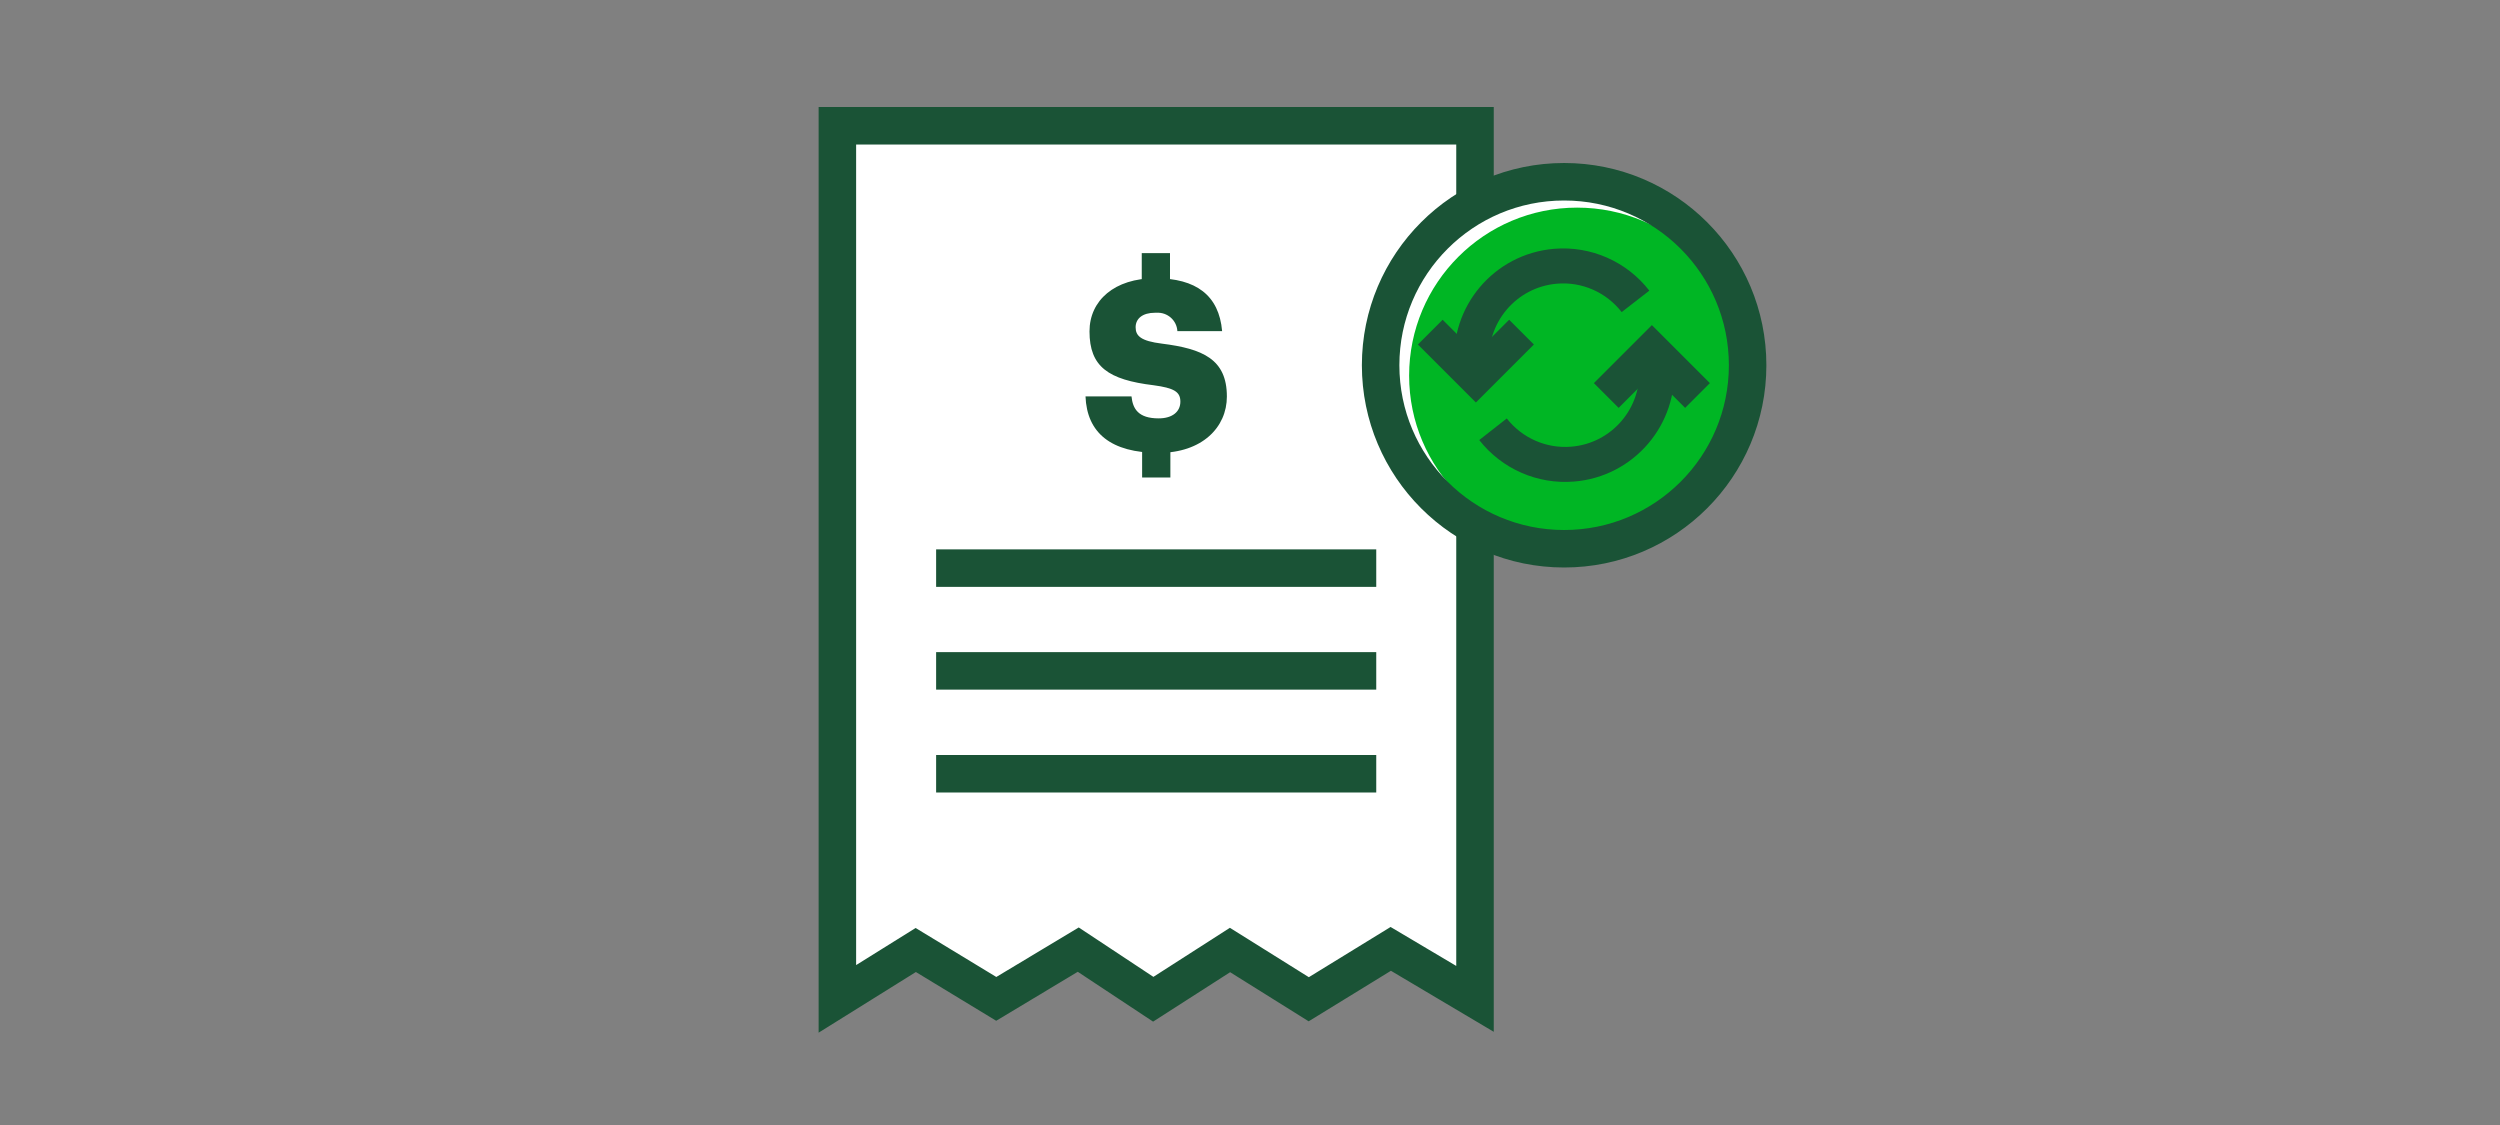 <?xml version="1.0" encoding="UTF-8"?><svg id="FLT_ART_WORKS" xmlns="http://www.w3.org/2000/svg" viewBox="0 0 200 90"><rect x="0" y="0" width="200" height="90" fill="#808080" stroke="none"/><defs><style>.cls-1{stroke-width:3px;}.cls-1,.cls-2{fill:none;stroke:#1a5336;stroke-miterlimit:10;}.cls-3{fill:#00b624;}.cls-4{fill:#fff;}.cls-5{fill:#1a5336;}.cls-2{stroke-width:2.8px;}</style></defs><polygon class="cls-4" points="118 79.91 111.26 75.91 104.7 79.94 98.4 76 92.26 79.94 86.26 75.97 79.7 79.91 73.26 76 66.99 79.91 66.99 10.06 118 10.06 118 79.91"/><polygon class="cls-1" points="118 79.91 111.26 75.91 104.7 79.94 98.4 76 92.26 79.94 86.26 75.97 79.7 79.91 73.26 76 66.99 79.91 66.99 10.06 118 10.06 118 79.91"/><line class="cls-1" x1="74.89" y1="45.45" x2="110.1" y2="45.45"/><line class="cls-1" x1="74.89" y1="53.67" x2="110.1" y2="53.67"/><line class="cls-1" x1="74.89" y1="61.9" x2="110.1" y2="61.9"/><path class="cls-5" d="M86.84,31.71h3.68c.1,1,.55,1.76,2.17,1.76,1.12,0,1.74-.55,1.74-1.34s-.51-1.09-2.14-1.31c-3.63-.44-5.13-1.48-5.13-4.31,0-2.47,2-4.25,5.26-4.25s5.1,1.36,5.35,4.23h-3.58c-.05-.87-.8-1.52-1.66-1.47h-.13c-1,0-1.55,.47-1.55,1.16s.41,1.1,2.1,1.31c3.25,.41,5.2,1.23,5.2,4.23,0,2.48-2,4.51-5.46,4.51-3.8,0-5.74-1.59-5.85-4.53"/><rect class="cls-5" x="91.34" y="20.25" width="2.26" height="3.35"/><rect class="cls-5" x="91.37" y="34.85" width="2.26" height="3.35"/><circle class="cls-4" cx="125.13" cy="29.22" r="14.68"/><circle class="cls-3" cx="126.17" cy="30.05" r="13.44"/><polyline class="cls-2" points="128.5 31.64 132.15 27.99 135.8 31.64"/><polyline class="cls-2" points="121.72 26.57 118.07 30.22 114.42 26.57"/><path class="cls-2" d="M132.52,29.24c.32,4.04-2.69,7.57-6.72,7.89-2.45,.2-4.84-.85-6.36-2.79"/><path class="cls-2" d="M117.76,29.21c-.34-4.03,2.65-7.57,6.68-7.91,2.47-.21,4.88,.85,6.4,2.81"/><circle class="cls-1" cx="125.13" cy="29.22" r="14.68"/></svg>